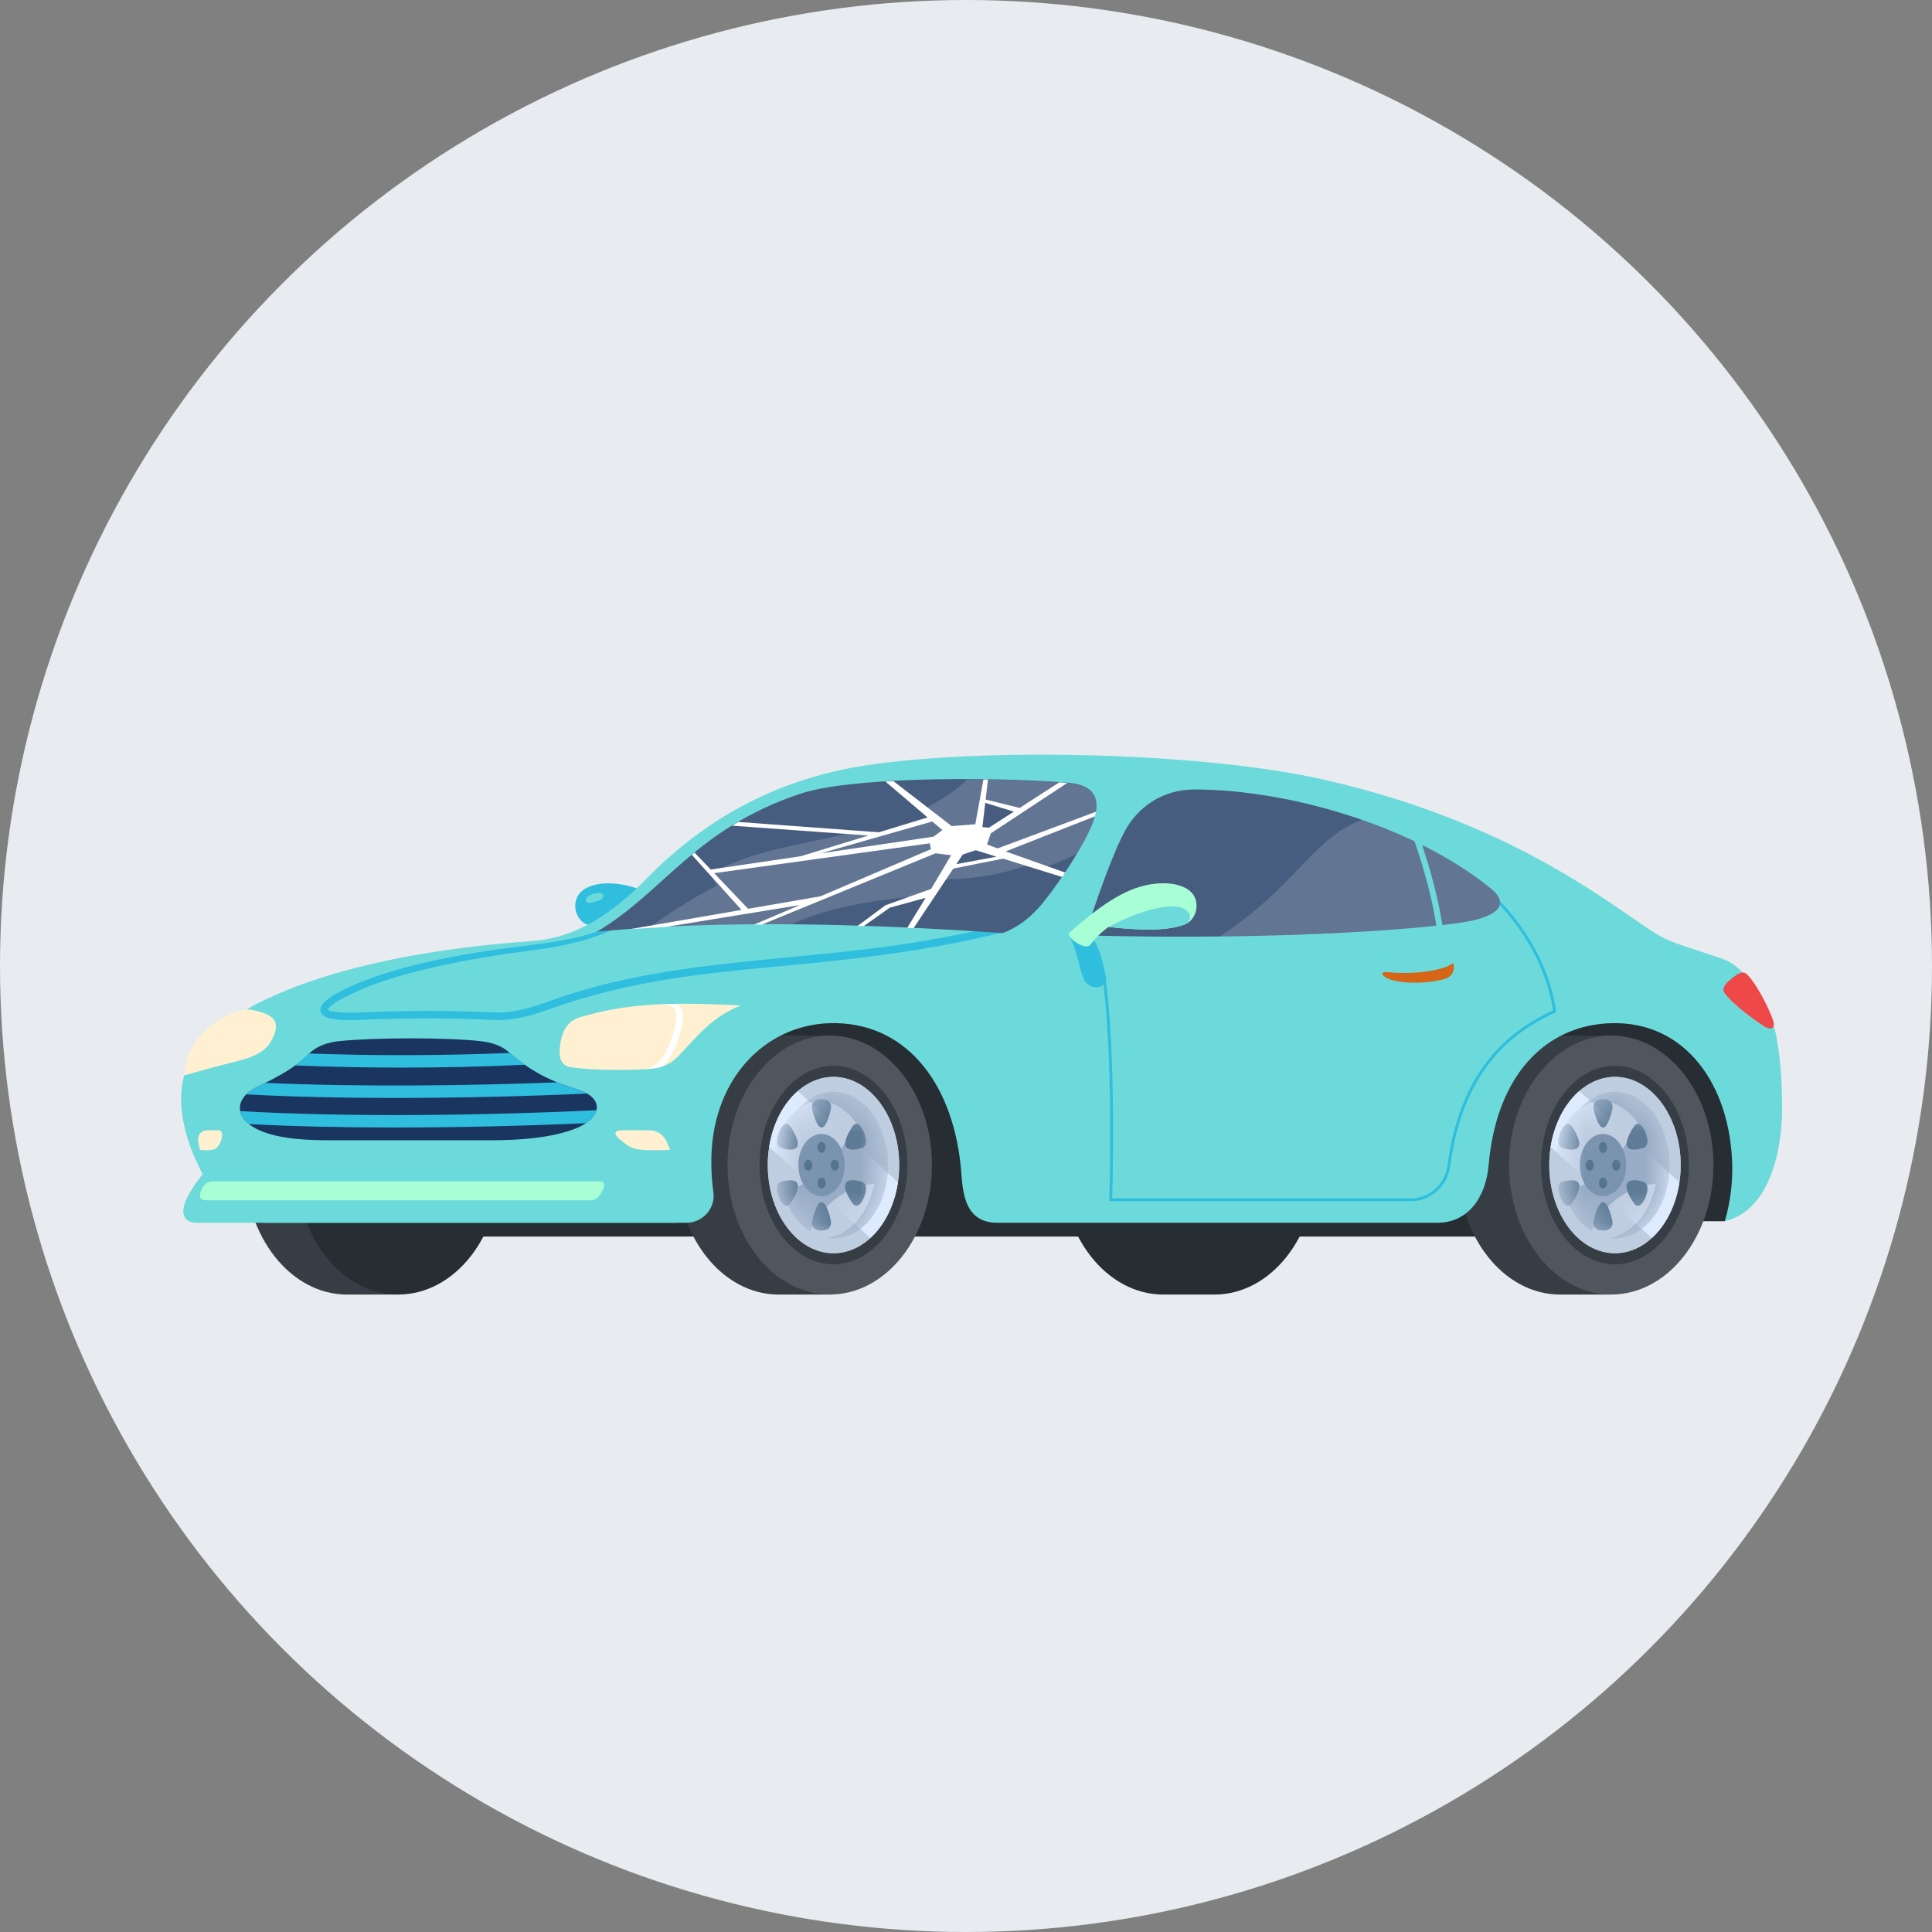 <svg width="64" height="64" viewBox="0 0 64 64" fill="none" xmlns="http://www.w3.org/2000/svg"><rect x="0" y="0" width="64" height="64" fill="#808080" stroke="none"/><circle cx="32" cy="32" r="32" fill="#E8EBEF"/><path d="M23.535 31.144C23.748 31.346 22.767 31.57 22.608 31.347C22.371 31.016 21.98 30.71 21.98 30.71C20.71 30.849 19.917 30.818 19.424 30.615C19.065 30.466 18.91 29.894 19.229 29.561C19.386 29.398 19.755 29.21 20.412 29.276C21.373 29.371 22.269 29.951 23.535 31.144Z" fill="#2FBEDE"/><path d="M19.826 29.575C19.703 29.582 19.586 29.623 19.485 29.693C19.346 29.793 19.388 29.928 19.546 29.908C19.664 29.893 19.833 29.844 19.907 29.8C20.052 29.713 19.989 29.569 19.826 29.575Z" fill="#6CDADA"/><path d="M40.23 34.304H38.537C36.668 34.304 35.152 36.225 35.152 38.594C35.152 40.963 36.666 42.884 38.537 42.884H40.23C42.099 42.884 43.615 40.963 43.615 38.594C43.615 36.225 42.1 34.304 40.23 34.304Z" fill="#262D33"/><path d="M11.497 34.304C9.628 34.304 8.112 36.225 8.112 38.594C8.112 40.963 9.628 42.884 11.497 42.884H13.19V34.304H11.497Z" fill="#363D44"/><path d="M13.19 42.883C15.06 42.883 16.575 40.963 16.575 38.594C16.575 36.225 15.06 34.304 13.19 34.304C11.32 34.304 9.805 36.225 9.805 38.594C9.805 40.963 11.32 42.883 13.19 42.883Z" fill="#262D33"/><path d="M22.409 33.387H57.927V39.605L57.138 40.454L51.641 40.462L46.309 38.594L33.036 40.505H22.409V33.387Z" fill="#262D33"/><path d="M49.278 38.938H12.839V40.962H49.278V38.938Z" fill="#262D33"/><path d="M51.681 34.304C49.812 34.304 48.296 36.225 48.296 38.594C48.296 40.963 49.811 42.884 51.681 42.884H53.374V34.304H51.681Z" fill="#363D44"/><path d="M53.374 42.883C55.244 42.883 56.76 40.963 56.76 38.594C56.76 36.225 55.244 34.304 53.374 34.304C51.505 34.304 49.989 36.225 49.989 38.594C49.989 40.963 51.505 42.883 53.374 42.883Z" fill="#4F565E"/><path d="M51.049 38.594C51.049 36.782 52.148 35.307 53.498 35.307C54.849 35.307 55.947 36.782 55.947 38.594C55.947 40.406 54.848 41.881 53.498 41.881C52.147 41.881 51.049 40.407 51.049 38.594Z" fill="#363D44"/><path d="M51.321 38.594C51.321 40.204 52.297 41.515 53.498 41.515C54.699 41.515 55.675 40.204 55.675 38.594C55.675 36.983 54.699 35.673 53.498 35.673C52.297 35.673 51.321 36.984 51.321 38.594Z" fill="#BFCDE1"/><path d="M51.321 38.594C51.321 40.204 52.297 41.515 53.498 41.515C54.699 41.515 55.675 40.204 55.675 38.594C55.675 36.983 54.699 35.673 53.498 35.673C52.297 35.673 51.321 36.984 51.321 38.594Z" fill="#BFCDE1"/><path d="M51.366 37.999L54.72 41.008C55.184 40.584 55.519 39.926 55.632 39.163L52.32 36.142C51.839 36.559 51.487 37.222 51.366 37.999Z" fill="#DEEAFD"/><mask id="mask0_10956_4744" style="mask-type:luminance" maskUnits="userSpaceOnUse" x="51" y="36" width="5" height="6"><path d="M51.688 38.594C51.688 39.929 52.494 41.024 53.498 41.024C54.502 41.024 55.308 39.935 55.308 38.594C55.308 37.269 54.511 36.164 53.498 36.164C52.497 36.164 51.688 37.252 51.688 38.594Z" fill="white"/></mask><g mask="url(#mask0_10956_4744)"><path d="M51.688 38.594C51.688 39.926 52.492 41.024 53.498 41.024C54.5 41.024 55.308 39.935 55.308 38.594C55.308 37.295 54.531 36.164 53.498 36.164C52.497 36.164 51.688 37.252 51.688 38.594Z" fill="#98ACC5"/><path d="M51.969 37.092C51.468 37.762 51.373 38.781 51.699 39.583L52.81 39.082L53.596 38.296C53.603 38.271 54.109 37.525 54.289 37.26C53.676 36.332 52.656 36.174 51.969 37.092Z" fill="#BFCDE1"/><path d="M52.654 40.949C53.631 41.284 54.601 40.482 54.85 39.219C54.224 39.231 53.127 39.7 52.654 40.949Z" fill="#BFCDE1"/><path d="M52.781 36.685C52.822 36.905 52.951 37.351 53.1 37.351C53.259 37.351 53.381 36.912 53.419 36.687C53.419 36.603 53.399 36.411 53.1 36.411C52.801 36.411 52.782 36.601 52.781 36.685Z" fill="#5E7B96"/><path d="M52.781 40.489C52.781 40.573 52.803 40.762 53.1 40.762C53.397 40.762 53.418 40.571 53.419 40.487C53.381 40.261 53.259 39.823 53.1 39.823C52.965 39.823 52.832 40.214 52.781 40.489Z" fill="#5E7B96"/><path d="M53.898 37.969C53.939 38.064 54.05 38.084 54.136 38.084C54.286 38.084 54.445 38.024 54.486 38.007C54.514 37.984 54.537 37.955 54.553 37.923C54.569 37.89 54.577 37.854 54.578 37.818C54.581 37.73 54.556 37.62 54.504 37.499C54.461 37.399 54.372 37.23 54.261 37.23C54.227 37.232 54.194 37.244 54.167 37.266C54.016 37.461 53.83 37.811 53.898 37.969Z" fill="#5E7B96"/><path d="M51.696 39.674C51.739 39.775 51.828 39.943 51.938 39.943C51.973 39.941 52.006 39.929 52.033 39.907C52.16 39.75 52.381 39.389 52.302 39.205C52.263 39.116 52.151 39.097 52.062 39.097C51.943 39.102 51.825 39.126 51.713 39.168C51.659 39.212 51.548 39.329 51.696 39.674Z" fill="#5E7B96"/><path d="M51.623 37.818C51.623 37.854 51.632 37.89 51.647 37.923C51.663 37.955 51.686 37.984 51.714 38.007C51.756 38.024 51.913 38.084 52.065 38.084C52.151 38.084 52.261 38.064 52.301 37.969C52.37 37.812 52.183 37.462 52.032 37.266C52.005 37.245 51.972 37.233 51.937 37.231C51.827 37.231 51.738 37.399 51.695 37.5C51.644 37.62 51.619 37.73 51.623 37.818Z" fill="#5E7B96"/><path d="M54.166 39.907C54.193 39.928 54.226 39.941 54.261 39.943C54.371 39.943 54.46 39.775 54.503 39.674C54.555 39.554 54.58 39.444 54.576 39.356C54.576 39.32 54.568 39.284 54.552 39.251C54.537 39.218 54.514 39.19 54.486 39.167C54.374 39.124 54.256 39.1 54.136 39.096C54.048 39.096 53.935 39.115 53.897 39.204C53.817 39.389 54.039 39.75 54.166 39.907Z" fill="#5E7B96"/><path d="M52.333 38.594C52.333 39.162 52.676 39.624 53.1 39.624C53.524 39.624 53.868 39.163 53.868 38.594C53.868 38.025 53.524 37.564 53.1 37.564C52.676 37.564 52.333 38.025 52.333 38.594Z" fill="#7993AF"/><path d="M52.966 38.01C52.966 38.11 53.026 38.191 53.101 38.191C53.176 38.191 53.236 38.11 53.236 38.01C53.236 37.91 53.175 37.828 53.101 37.828C53.026 37.828 52.966 37.91 52.966 38.01Z" fill="#54748C"/><path d="M52.966 39.19C52.966 39.29 53.026 39.371 53.101 39.371C53.176 39.371 53.236 39.29 53.236 39.19C53.236 39.09 53.175 39.008 53.101 39.008C53.026 39.008 52.966 39.09 52.966 39.19Z" fill="#54748C"/><path d="M53.541 38.419C53.467 38.419 53.406 38.5 53.406 38.6C53.406 38.7 53.467 38.782 53.541 38.782C53.616 38.782 53.677 38.7 53.677 38.6C53.677 38.5 53.616 38.419 53.541 38.419Z" fill="#54748C"/><path d="M52.662 38.419C52.587 38.419 52.527 38.5 52.527 38.6C52.527 38.7 52.587 38.782 52.662 38.782C52.736 38.782 52.797 38.7 52.797 38.6C52.797 38.5 52.736 38.419 52.662 38.419Z" fill="#54748C"/></g><path d="M25.794 34.304C23.924 34.304 22.409 36.225 22.409 38.594C22.409 40.963 23.923 42.884 25.794 42.884H27.487V34.304H25.794Z" fill="#363D44"/><path d="M27.487 42.883C29.356 42.883 30.872 40.963 30.872 38.594C30.872 36.225 29.356 34.304 27.487 34.304C25.617 34.304 24.101 36.225 24.101 38.594C24.101 40.963 25.617 42.883 27.487 42.883Z" fill="#4F565E"/><path d="M25.161 38.594C25.161 36.782 26.26 35.307 27.611 35.307C28.962 35.307 30.059 36.782 30.059 38.594C30.059 40.406 28.96 41.881 27.61 41.881C26.259 41.881 25.161 40.407 25.161 38.594Z" fill="#363D44"/><path d="M25.433 38.594C25.433 40.204 26.41 41.515 27.61 41.515C28.811 41.515 29.787 40.204 29.787 38.594C29.787 36.983 28.811 35.673 27.61 35.673C26.41 35.673 25.433 36.984 25.433 38.594Z" fill="#BFCDE1"/><path d="M25.433 38.594C25.433 40.204 26.41 41.515 27.61 41.515C28.811 41.515 29.787 40.204 29.787 38.594C29.787 36.983 28.811 35.673 27.61 35.673C26.41 35.673 25.433 36.984 25.433 38.594Z" fill="#BFCDE1"/><path d="M25.479 37.999L28.833 41.008C29.296 40.584 29.631 39.926 29.744 39.163L26.431 36.142C25.951 36.559 25.599 37.222 25.479 37.999Z" fill="#DEEAFD"/><mask id="mask1_10956_4744" style="mask-type:luminance" maskUnits="userSpaceOnUse" x="25" y="36" width="5" height="6"><path d="M25.8 38.594C25.8 39.929 26.606 41.024 27.61 41.024C28.614 41.024 29.421 39.935 29.421 38.594C29.421 37.269 28.624 36.164 27.61 36.164C26.61 36.164 25.8 37.252 25.8 38.594Z" fill="white"/></mask><g mask="url(#mask1_10956_4744)"><path d="M25.8 38.594C25.8 39.926 26.604 41.024 27.61 41.024C28.612 41.024 29.421 39.935 29.421 38.594C29.421 37.295 28.643 36.164 27.61 36.164C26.61 36.164 25.8 37.252 25.8 38.594Z" fill="#98ACC5"/><path d="M26.082 37.092C25.581 37.762 25.485 38.781 25.811 39.583L26.922 39.082L27.709 38.296C27.715 38.271 28.222 37.525 28.401 37.26C27.789 36.332 26.768 36.174 26.082 37.092Z" fill="#BFCDE1"/><path d="M26.767 40.949C27.743 41.284 28.713 40.482 28.963 39.219C28.337 39.231 27.24 39.7 26.767 40.949Z" fill="#BFCDE1"/><path d="M26.894 36.685C26.934 36.905 27.064 37.351 27.213 37.351C27.371 37.351 27.494 36.912 27.531 36.687C27.53 36.603 27.512 36.411 27.213 36.411C26.914 36.411 26.895 36.601 26.894 36.685Z" fill="#5E7B96"/><path d="M26.894 40.489C26.894 40.573 26.916 40.762 27.213 40.762C27.51 40.762 27.53 40.571 27.531 40.487C27.494 40.261 27.371 39.823 27.213 39.823C27.078 39.823 26.944 40.214 26.894 40.489Z" fill="#5E7B96"/><path d="M28.01 37.969C28.052 38.064 28.163 38.084 28.247 38.084C28.398 38.084 28.556 38.024 28.597 38.007C28.625 37.984 28.648 37.955 28.664 37.923C28.68 37.89 28.688 37.854 28.689 37.818C28.692 37.73 28.667 37.62 28.615 37.499C28.572 37.399 28.483 37.23 28.373 37.23C28.338 37.232 28.305 37.244 28.278 37.266C28.129 37.461 27.943 37.811 28.01 37.969Z" fill="#5E7B96"/><path d="M25.809 39.674C25.852 39.775 25.941 39.943 26.051 39.943C26.085 39.941 26.119 39.929 26.145 39.907C26.273 39.75 26.494 39.389 26.414 39.205C26.376 39.116 26.263 39.097 26.175 39.097C26.055 39.102 25.937 39.126 25.825 39.168C25.772 39.212 25.661 39.329 25.809 39.674Z" fill="#5E7B96"/><path d="M25.735 37.818C25.736 37.854 25.744 37.89 25.76 37.923C25.776 37.955 25.798 37.984 25.826 38.007C25.868 38.024 26.026 38.084 26.177 38.084C26.263 38.084 26.374 38.064 26.414 37.969C26.482 37.812 26.296 37.462 26.145 37.266C26.117 37.245 26.084 37.233 26.05 37.231C25.94 37.231 25.851 37.399 25.808 37.5C25.757 37.62 25.731 37.73 25.735 37.818Z" fill="#5E7B96"/><path d="M28.279 39.907C28.306 39.929 28.34 39.941 28.374 39.943C28.484 39.943 28.573 39.775 28.616 39.674C28.668 39.554 28.693 39.444 28.689 39.356C28.689 39.32 28.681 39.284 28.665 39.251C28.65 39.218 28.627 39.19 28.599 39.167C28.487 39.124 28.369 39.1 28.249 39.096C28.161 39.096 28.048 39.115 28.01 39.204C27.931 39.389 28.152 39.75 28.279 39.907Z" fill="#5E7B96"/><path d="M26.445 38.594C26.445 39.162 26.788 39.624 27.213 39.624C27.637 39.624 27.98 39.163 27.98 38.594C27.98 38.025 27.636 37.564 27.213 37.564C26.789 37.564 26.445 38.025 26.445 38.594Z" fill="#7993AF"/><path d="M27.079 38.01C27.079 38.11 27.14 38.191 27.214 38.191C27.289 38.191 27.35 38.11 27.35 38.01C27.35 37.91 27.289 37.828 27.214 37.828C27.139 37.828 27.079 37.91 27.079 38.01Z" fill="#54748C"/><path d="M27.079 39.19C27.079 39.29 27.14 39.371 27.214 39.371C27.289 39.371 27.35 39.29 27.35 39.19C27.35 39.09 27.289 39.008 27.214 39.008C27.139 39.008 27.079 39.09 27.079 39.19Z" fill="#54748C"/><path d="M27.654 38.419C27.579 38.419 27.518 38.5 27.518 38.6C27.518 38.7 27.579 38.782 27.654 38.782C27.728 38.782 27.789 38.7 27.789 38.6C27.789 38.5 27.729 38.419 27.654 38.419Z" fill="#54748C"/><path d="M26.774 38.419C26.699 38.419 26.639 38.5 26.639 38.6C26.639 38.7 26.699 38.782 26.774 38.782C26.848 38.782 26.909 38.7 26.909 38.6C26.909 38.5 26.849 38.419 26.774 38.419Z" fill="#54748C"/></g><path d="M58.259 32.977C57.767 32.068 57.292 31.843 57.05 31.759C56.654 31.623 56.2 31.476 55.819 31.349C55.2 31.143 55.048 31.078 54.261 30.534C52.403 29.25 49.292 27.065 43.855 25.827C39.834 24.912 32.571 24.758 28.672 25.356C25.719 25.808 23.356 27.13 21.421 29.102C20.345 30.199 19.143 31.069 17.612 31.175C13.747 31.442 9.271 32.306 7.007 34.236C5.156 35.814 6.263 38.246 7.111 39.584C7.29 39.867 7.538 40.099 7.832 40.261C8.125 40.422 8.455 40.506 8.789 40.506H22.736C23.285 40.506 23.713 40.02 23.631 39.478C23.589 39.185 23.567 38.89 23.565 38.595C23.511 35.791 25.325 33.953 27.488 33.894C29.945 33.826 31.523 35.791 31.822 38.595C31.893 39.27 31.836 40.506 33.038 40.506H47.614C48.615 40.506 49.217 39.692 49.313 38.595C49.571 35.606 51.212 33.953 53.375 33.894C55.832 33.826 57.317 35.938 57.383 38.595C57.395 39.223 57.313 39.85 57.138 40.454C58.546 40.125 59.034 38.266 59.034 36.71C59.034 35.867 58.985 35.079 58.839 34.305C58.754 33.85 58.489 33.4 58.259 32.977Z" fill="#6CDADA"/><path d="M47.883 32.42C47.503 32.542 46.762 32.621 46.15 32.477C45.831 32.402 45.619 32.166 45.984 32.204C46.854 32.294 47.849 32.145 48.13 31.906C48.215 32.066 48.139 32.338 47.883 32.42Z" fill="#D66518"/><path d="M57.873 32.277C57.744 32.145 57.569 32.249 57.387 32.395C56.953 32.743 57.056 32.836 57.314 33.108C57.529 33.336 58.003 33.715 58.46 34.011C58.589 34.095 58.842 34.127 58.739 33.809C58.655 33.548 58.26 32.672 57.873 32.277Z" fill="#EF4848"/><path d="M33.404 30.837C30.698 31.54 27.904 31.824 25.13 32.072C23.747 32.206 22.366 32.364 21.007 32.647C20.159 32.821 19.322 33.048 18.503 33.325C18.016 33.498 17.49 33.694 16.974 33.757C16.625 33.812 16.256 33.789 15.909 33.769C14.868 33.724 13.827 33.731 12.786 33.755C12.169 33.752 11.544 33.856 10.93 33.737C10.777 33.708 10.575 33.589 10.619 33.402C10.713 32.976 12.03 32.498 12.437 32.35C13.765 31.895 15.146 31.64 16.531 31.442C17.56 31.294 18.609 31.232 19.604 30.916C19.934 30.817 20.253 30.686 20.557 30.524L20.613 30.628C20.306 30.8 19.982 30.941 19.646 31.049C18.98 31.271 18.286 31.398 17.591 31.486C16.559 31.619 15.528 31.786 14.512 32.01C13.835 32.16 13.163 32.337 12.514 32.566C12.189 32.68 11.872 32.812 11.563 32.963C11.342 33.077 11.11 33.189 10.928 33.353C10.896 33.379 10.871 33.412 10.855 33.449C10.855 33.453 10.855 33.448 10.854 33.445C10.869 33.462 10.945 33.492 10.988 33.501C11.575 33.605 12.184 33.507 12.78 33.509C13.997 33.475 15.224 33.48 16.439 33.542C17.116 33.555 17.792 33.316 18.423 33.086C21.904 31.867 25.639 31.857 29.256 31.371C30.633 31.192 31.998 30.934 33.346 30.6L33.406 30.837L33.404 30.837Z" fill="#2FBEDE"/><path d="M36.062 30.918C36.311 31.312 36.477 31.753 36.55 32.213C36.952 34.934 36.794 39.745 36.794 39.745H46.734C47.373 39.745 47.905 39.268 47.991 38.633C48.328 36.151 49.393 34.441 51.501 33.501C51.153 31.127 49.395 29.636 49.395 29.636" stroke="#2FBEDE" stroke-width="0.095" stroke-linejoin="round"/><path d="M19.779 30.861C22.031 29.514 23.017 27.463 26.511 26.294C28.115 25.758 32.497 25.713 35.352 25.925C36.115 25.982 36.546 26.33 36.204 27.253C35.962 27.905 35.175 29.131 34.556 29.897C34.181 30.361 33.731 30.723 33.207 30.909C28.452 30.582 23.898 30.479 19.779 30.861Z" fill="#475D80"/><path d="M39.563 26.153C38.514 26.153 37.691 26.729 37.258 27.537C36.707 28.564 35.942 30.987 35.942 30.987C42.753 31.166 47.748 30.731 48.804 30.487C49.762 30.265 49.926 29.872 49.377 29.426C46.893 27.405 42.764 26.153 39.563 26.153Z" fill="#475D80"/><path opacity="0.15" d="M48.803 30.487C49.762 30.265 49.925 29.872 49.377 29.426C48.227 28.49 46.724 27.72 45.123 27.162C44.67 27.315 44.255 27.593 43.893 27.914C43.259 28.477 42.714 29.134 42.088 29.707C41.564 30.191 41 30.631 40.403 31.022C44.877 30.972 47.996 30.674 48.803 30.487Z" fill="white"/><path d="M46.609 26.871C47.162 28.349 47.603 29.788 47.748 31.178" stroke="#6CDADA" stroke-width="0.199" stroke-miterlimit="10"/><path opacity="0.15" d="M35.352 25.935C34.371 25.862 33.211 25.82 32.045 25.816C31.65 26.192 31.194 26.494 30.703 26.743L30.91 27.108L29.259 27.573L28.222 27.587C27.233 27.814 26.23 27.979 25.253 28.256C24.734 28.405 24.228 28.595 23.739 28.824L23.53 28.923L23.74 29.34C22.965 29.728 22.06 30.33 21.468 30.743C22.995 30.651 24.573 30.616 26.194 30.629C27.548 29.993 29.252 29.783 30.765 29.64L31.174 29.129C31.678 29.134 32.78 29.111 34.172 28.618L34.709 28.696C35.036 28.573 35.364 28.439 35.68 28.286C35.913 27.896 36.106 27.531 36.204 27.264C36.545 26.34 36.115 25.991 35.352 25.935ZM31.552 28.693L31.825 28.155L32.385 28.017L33.403 28.373L31.552 28.693ZM32.682 27.596L32.338 27.488L32.538 26.518L33.672 26.902L32.682 27.596Z" fill="white"/><path d="M35.187 29.052C35.221 29.005 35.253 28.955 35.286 28.906L33.314 28.204L36.275 27.04C36.288 26.988 36.298 26.938 36.306 26.89L33.046 28.105L32.697 27.975L32.819 27.607L35.356 25.935H35.352C35.266 25.929 35.178 25.923 35.09 25.917L33.777 26.764L32.651 26.485L32.729 25.822L32.578 25.82L32.308 27.304L31.527 27.366L29.594 25.876C29.506 25.88 29.419 25.885 29.333 25.891L30.727 27.078L29.118 27.571L24.459 27.228C24.39 27.269 24.321 27.31 24.254 27.352L28.769 27.678L26.527 28.364L23.543 28.804L23.01 28.245L22.919 28.32L24.564 30.142L20.858 30.782C21.245 30.755 21.636 30.73 22.03 30.71L26.498 29.981L24.981 30.628C25.068 30.628 25.155 30.626 25.241 30.626L30.993 28.266L31.508 28.33L30.845 29.445L29.331 29.989L28.41 30.672L28.613 30.678L29.473 30.069L30.663 29.741L30.054 30.736L30.263 30.746L31.578 28.773L33.226 28.444L35.187 29.052ZM27.179 29.691L24.782 30.105L23.656 28.925L30.803 27.936L30.836 28.131L27.179 29.691ZM30.927 27.715L27.185 28.268L30.883 27.213L31.217 27.497L30.927 27.715ZM32.638 26.596L33.586 26.886L32.76 27.418L32.543 27.399L32.638 26.596ZM31.679 28.626L31.892 28.307L32.323 28.165L33.014 28.378L31.679 28.626Z" fill="white"/><path d="M8.18 33.428C6.724 33.724 6.08 34.94 6.1 35.623C6.498 35.511 7.104 35.341 7.847 35.155C8.32 35.037 8.783 34.876 9.004 34.448C9.314 33.845 9.132 33.577 8.18 33.428Z" fill="#FFF0D2"/><path d="M19.232 33.69C20.676 33.275 21.92 33.172 24.55 33.307C23.62 33.662 23.158 34.259 22.466 34.99C22.064 35.414 21.623 35.409 21.053 35.433C20.494 35.457 19.479 35.443 18.908 35.354C18.559 35.3 18.497 34.994 18.558 34.588C18.63 34.111 18.828 33.806 19.232 33.69Z" fill="#FFF0D2"/><path d="M22.566 33.417C22.534 33.354 22.49 33.298 22.436 33.253C22.251 33.255 22.074 33.259 21.903 33.266C22.157 33.258 22.351 33.342 22.39 33.547C22.438 33.797 22.322 34.167 22.238 34.412C22.084 34.86 21.907 35.266 21.414 35.417C21.598 35.405 21.768 35.383 21.928 35.333C22.197 35.096 22.354 34.754 22.478 34.373C22.572 34.089 22.7 33.688 22.566 33.417Z" fill="white"/><path d="M16.845 34.846C17.601 35.517 18.306 35.838 19.138 36.095C20.055 36.379 19.919 37.043 19.079 37.379C18.055 37.789 16.576 37.772 16.161 37.772H10.943C10.441 37.772 9.27 37.772 8.539 37.417C7.704 37.011 7.817 36.354 8.474 36.03C9.253 35.646 9.808 35.347 10.222 34.921C10.487 34.648 10.857 34.526 11.245 34.487C12.421 34.369 14.747 34.364 15.899 34.487C16.249 34.525 16.588 34.618 16.845 34.846Z" fill="#193560"/><path d="M13.1 36.371C15.356 36.371 17.601 36.31 19.445 36.226C19.348 36.171 19.244 36.128 19.137 36.096C18.901 36.023 18.676 35.945 18.456 35.855C15.543 35.966 11.896 36.012 8.793 35.871C8.691 35.923 8.585 35.976 8.473 36.031C8.356 36.087 8.249 36.161 8.156 36.252C9.698 36.337 11.402 36.371 13.1 36.371Z" fill="#2FBEDE"/><path d="M7.958 36.806C7.987 36.954 8.08 37.102 8.247 37.236C9.765 37.317 11.436 37.35 13.101 37.35C15.344 37.35 17.576 37.29 19.414 37.206C19.604 37.077 19.722 36.927 19.758 36.777C16.449 36.938 11.69 37.026 7.958 36.806Z" fill="#2FBEDE"/><path d="M13.331 35.366C14.676 35.366 16.03 35.335 17.384 35.272C17.211 35.15 17.045 35.02 16.887 34.881C14.657 34.971 12.432 34.977 10.245 34.898L10.221 34.92C10.087 35.058 9.941 35.184 9.785 35.295C10.957 35.343 12.139 35.366 13.331 35.366Z" fill="#2FBEDE"/><path d="M22.199 38.088C22.199 38.088 21.683 38.125 21.242 38.088C21.087 38.075 20.916 38.03 20.785 37.939C20.686 37.87 20.591 37.795 20.501 37.715C20.369 37.599 20.298 37.443 20.602 37.443H21.508C21.631 37.443 21.752 37.479 21.855 37.547C21.957 37.614 22.038 37.711 22.087 37.824L22.199 38.088Z" fill="#FFF0D2"/><path d="M6.619 38.088C6.619 38.088 6.854 38.125 7.039 38.088C7.173 38.06 7.255 37.959 7.314 37.808C7.379 37.642 7.388 37.443 7.238 37.443H6.872C6.766 37.443 6.535 37.507 6.568 37.808C6.576 37.876 6.619 38.088 6.619 38.088Z" fill="#FFF0D2"/><path d="M6.711 38.897H22.408V40.506H6.525C6.023 40.506 5.976 40.108 6.208 39.656C6.391 39.297 6.711 38.897 6.711 38.897Z" fill="#6CDADA"/><path d="M7.033 39.135C6.882 39.135 6.767 39.224 6.694 39.366C6.584 39.58 6.578 39.761 6.816 39.761H19.542C19.817 39.761 19.91 39.53 19.954 39.448C20.094 39.19 19.965 39.135 19.887 39.135H7.033Z" fill="#A8FFD6"/><path d="M35.409 30.965C35.717 31.56 35.737 32.066 35.906 32.44C36.066 32.793 36.625 32.812 36.649 32.378L36.129 30.943L35.409 30.965Z" fill="#2FBEDE"/><path d="M36.124 31.293C36.361 30.962 36.714 30.707 36.714 30.707C37.983 30.846 38.777 30.815 39.27 30.612C39.628 30.464 39.784 29.891 39.464 29.559C39.308 29.396 38.938 29.207 38.281 29.273C37.39 29.362 36.571 29.886 35.429 30.892C35.272 31.029 35.965 31.516 36.124 31.293Z" fill="#A8FFD6"/><path d="M36.714 30.707C37.983 30.846 38.776 30.815 39.269 30.612C39.56 30.455 39.467 29.962 38.676 30.032C38.084 30.083 37.321 30.381 36.714 30.707Z" fill="#6CDADA"/></svg>